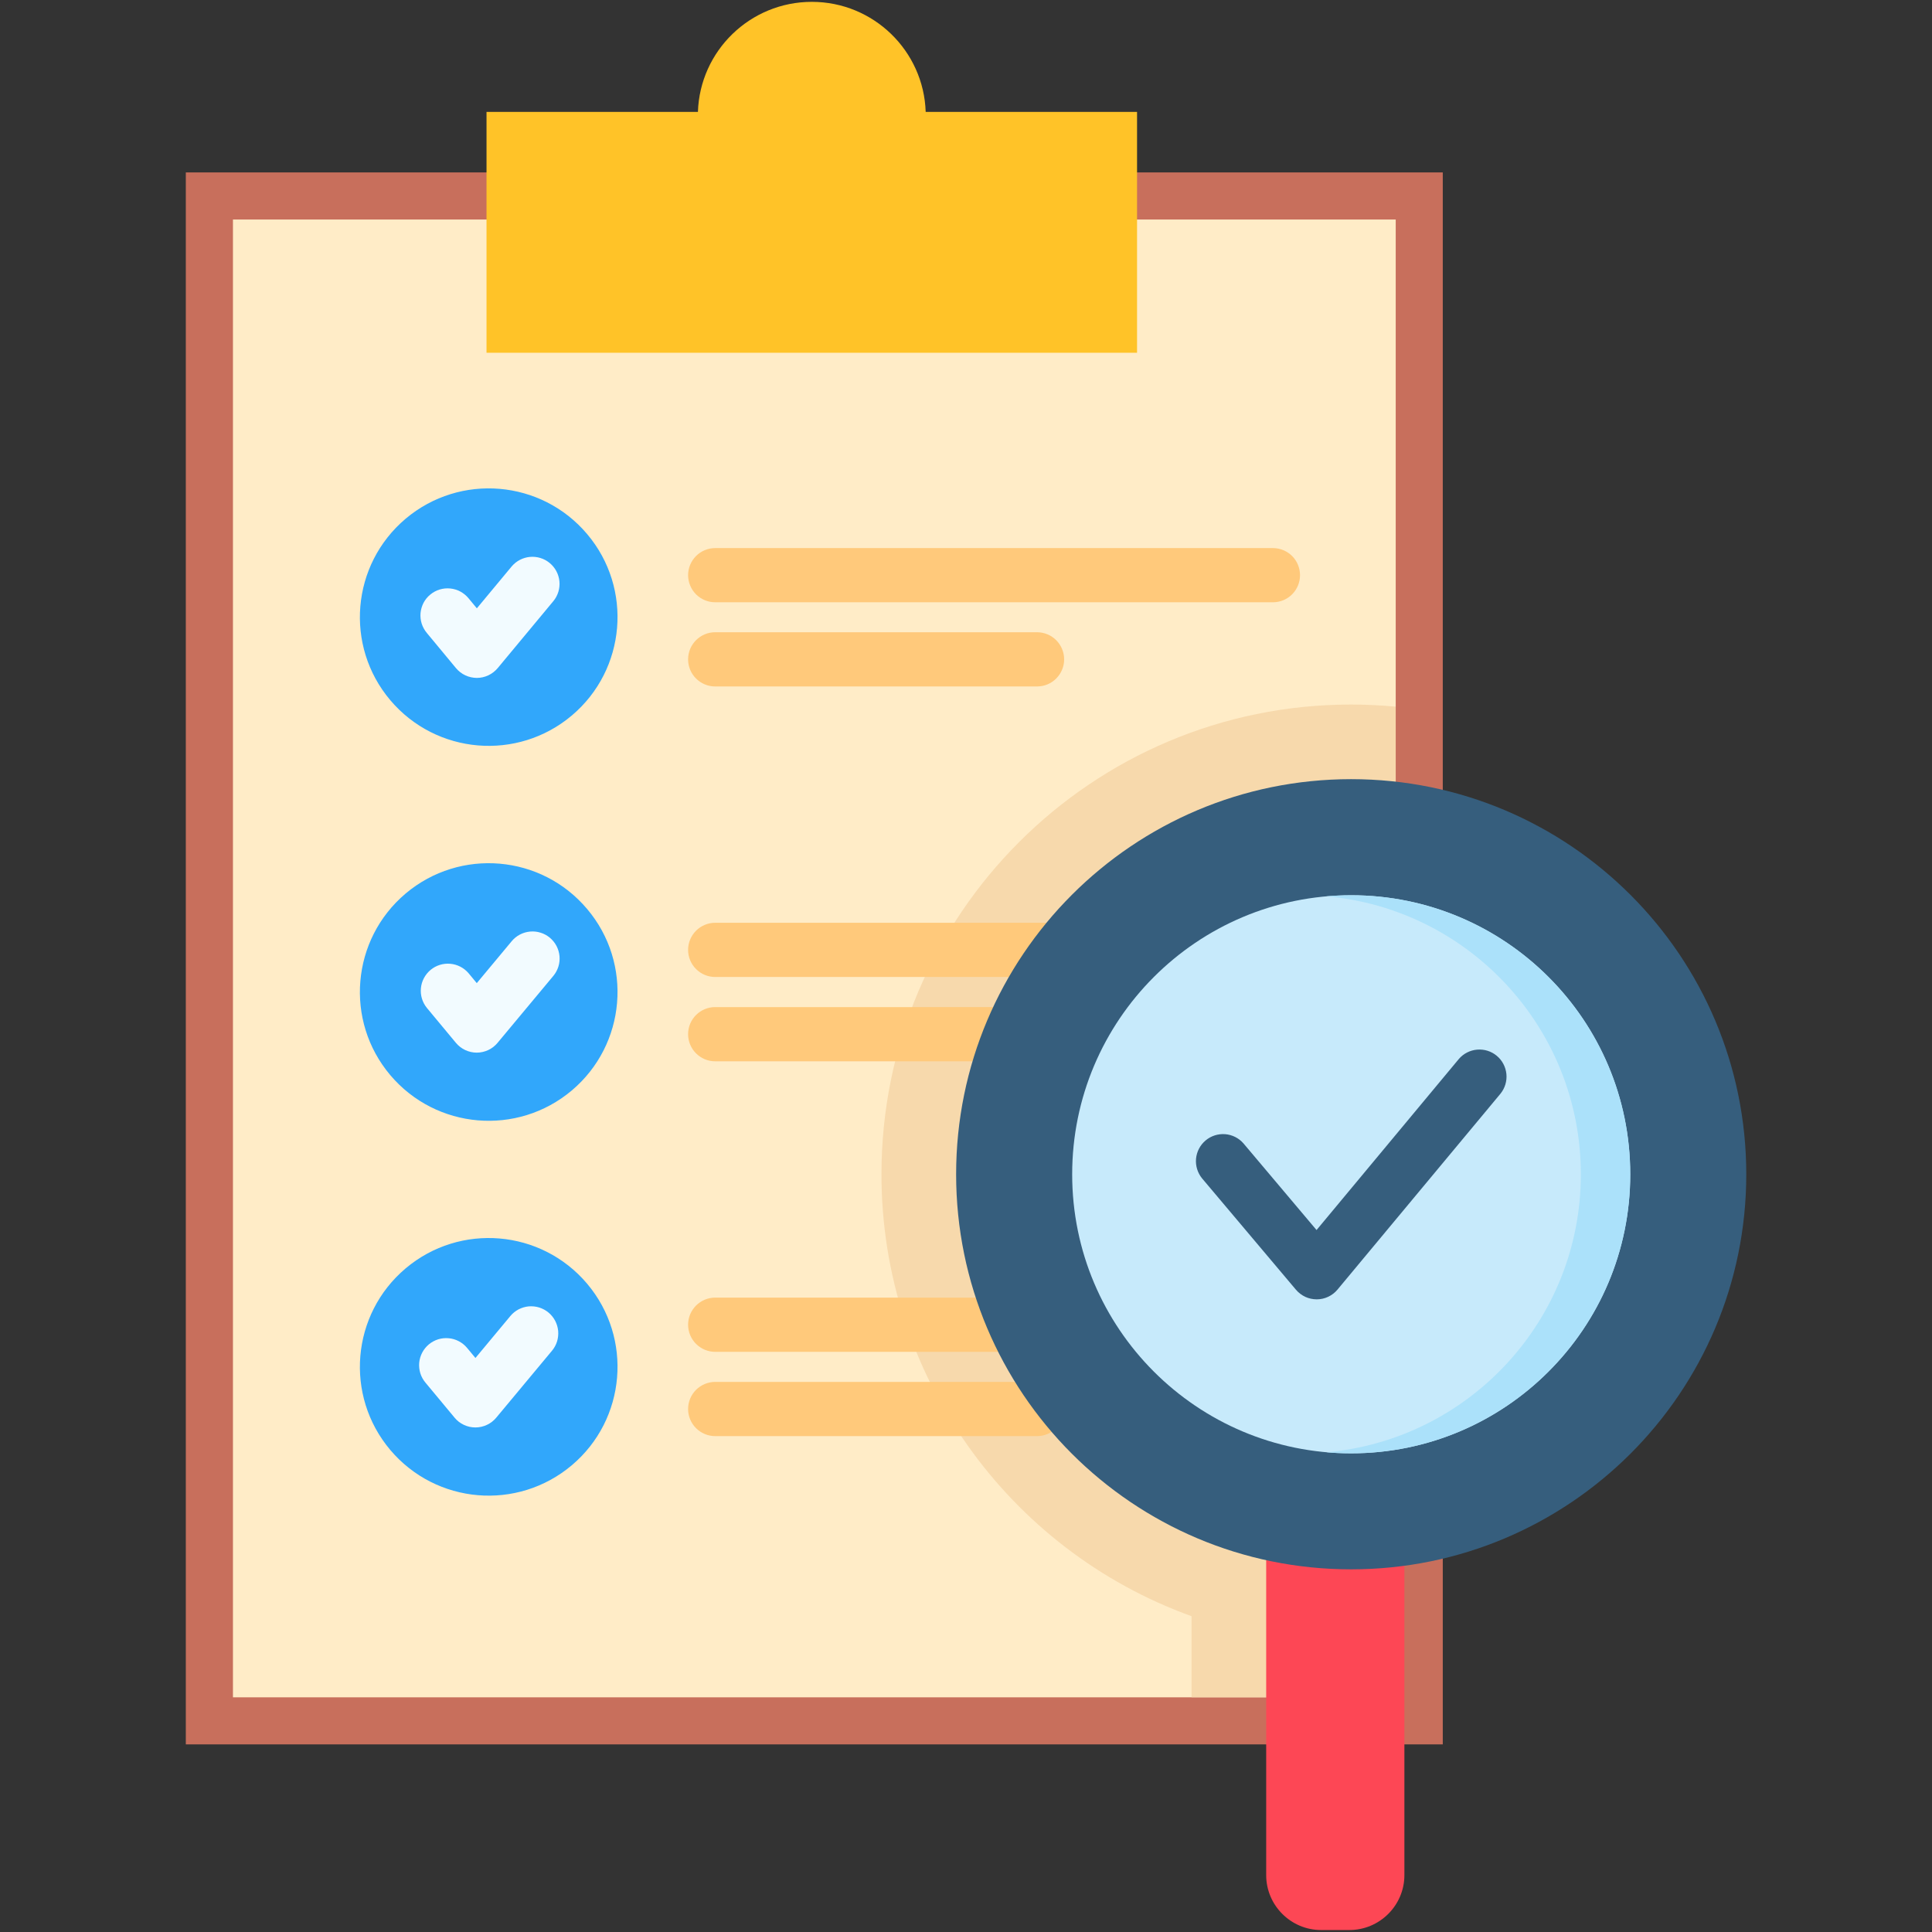<svg width="45" height="45" viewBox="0 0 45 45" fill="none" xmlns="http://www.w3.org/2000/svg">
<rect x="0" y="0" width="45" height="45" fill="#333333" stroke="none"/>
<path fill-rule="evenodd" clip-rule="evenodd" d="M4.328 4.016H33.605V40.63H4.328V4.016Z" fill="#C86F5C"/>
<path fill-rule="evenodd" clip-rule="evenodd" d="M5.426 5.113H32.509V39.534H5.426V5.113Z" fill="#FFECC7"/>
<path fill-rule="evenodd" clip-rule="evenodd" d="M32.508 16.459V39.533H27.753V37.644C23.471 36.1 20.531 32.007 20.531 27.352C20.531 21.308 25.43 16.41 31.47 16.41C31.821 16.41 32.166 16.428 32.508 16.459Z" fill="#F7D9AC"/>
<path fill-rule="evenodd" clip-rule="evenodd" d="M11.332 2.607H16.256C16.302 1.183 17.473 0.043 18.909 0.043C20.344 0.043 21.515 1.183 21.561 2.607H26.484V8.216H11.332V2.607Z" fill="#FFC328"/>
<path fill-rule="evenodd" clip-rule="evenodd" d="M9.448 12.082C10.716 11.014 12.608 11.175 13.676 12.44C14.745 13.705 14.584 15.597 13.318 16.666C12.05 17.734 10.159 17.573 9.09 16.308C8.021 15.042 8.182 13.151 9.448 12.082Z" fill="#31A7FB"/>
<path d="M11.106 15.79H11.105C11.013 15.789 10.921 15.769 10.837 15.729C10.753 15.69 10.679 15.632 10.62 15.561L9.942 14.743C9.888 14.679 9.848 14.605 9.822 14.526C9.797 14.446 9.788 14.362 9.795 14.279C9.803 14.196 9.827 14.115 9.865 14.041C9.904 13.967 9.957 13.902 10.022 13.849C10.086 13.796 10.16 13.755 10.24 13.731C10.32 13.707 10.404 13.698 10.487 13.707C10.57 13.715 10.65 13.739 10.724 13.779C10.797 13.819 10.862 13.872 10.915 13.937L11.107 14.169L11.919 13.192C12.027 13.065 12.18 12.986 12.346 12.971C12.512 12.957 12.677 13.008 12.805 13.115C12.933 13.221 13.014 13.374 13.03 13.54C13.046 13.705 12.996 13.871 12.89 14L11.592 15.562C11.532 15.633 11.458 15.69 11.374 15.73C11.29 15.769 11.199 15.79 11.106 15.79Z" fill="#F2FBFF"/>
<path fill-rule="evenodd" clip-rule="evenodd" d="M9.448 20.812C10.716 19.744 12.608 19.905 13.676 21.173C14.745 22.438 14.584 24.33 13.318 25.399C12.05 26.467 10.159 26.306 9.09 25.041C8.021 23.775 8.182 21.881 9.448 20.812Z" fill="#31A7FB"/>
<path d="M11.104 24.518H11.104C11.011 24.518 10.92 24.497 10.836 24.458C10.752 24.418 10.678 24.361 10.619 24.29L9.941 23.474C9.837 23.345 9.787 23.18 9.804 23.015C9.82 22.85 9.901 22.698 10.029 22.591C10.156 22.485 10.321 22.434 10.486 22.448C10.652 22.462 10.805 22.541 10.913 22.667L11.105 22.899L11.918 21.923C11.971 21.859 12.036 21.806 12.109 21.768C12.183 21.729 12.263 21.706 12.346 21.698C12.428 21.69 12.511 21.699 12.591 21.724C12.67 21.748 12.743 21.788 12.807 21.841C12.871 21.895 12.924 21.96 12.962 22.033C13.001 22.107 13.024 22.187 13.032 22.269C13.039 22.352 13.031 22.435 13.006 22.514C12.981 22.594 12.941 22.667 12.888 22.731L11.589 24.29C11.53 24.361 11.456 24.419 11.372 24.458C11.288 24.497 11.197 24.518 11.104 24.518Z" fill="#F2FBFF"/>
<path d="M16.027 13.397C16.027 13.23 16.094 13.069 16.212 12.951C16.331 12.832 16.491 12.766 16.659 12.766H29.656C29.822 12.768 29.981 12.835 30.098 12.953C30.215 13.071 30.28 13.231 30.28 13.397C30.28 13.563 30.215 13.723 30.098 13.841C29.981 13.959 29.822 14.027 29.656 14.028H16.659C16.576 14.028 16.494 14.012 16.417 13.98C16.341 13.949 16.271 13.902 16.212 13.844C16.154 13.785 16.107 13.715 16.076 13.639C16.044 13.562 16.027 13.48 16.027 13.397ZM16.659 15.989H24.154C24.322 15.989 24.483 15.923 24.601 15.804C24.719 15.686 24.786 15.525 24.786 15.358C24.786 15.19 24.719 15.03 24.601 14.911C24.483 14.793 24.322 14.726 24.154 14.726H16.659C16.31 14.726 16.027 15.009 16.027 15.358C16.027 15.707 16.31 15.989 16.659 15.989ZM29.656 21.493H16.659C16.491 21.493 16.331 21.56 16.212 21.678C16.094 21.797 16.027 21.957 16.027 22.125C16.027 22.292 16.094 22.453 16.212 22.571C16.331 22.69 16.491 22.756 16.659 22.756H29.656C30.005 22.756 30.287 22.474 30.287 22.125C30.287 21.776 30.005 21.493 29.656 21.493ZM16.659 24.72H24.154C24.322 24.72 24.483 24.653 24.601 24.535C24.719 24.416 24.786 24.256 24.786 24.088C24.786 23.921 24.719 23.76 24.601 23.642C24.483 23.523 24.322 23.457 24.154 23.457H16.659C16.31 23.457 16.027 23.739 16.027 24.088C16.027 24.437 16.31 24.72 16.659 24.72ZM29.656 30.224H16.659C16.491 30.224 16.331 30.29 16.212 30.409C16.094 30.527 16.027 30.688 16.027 30.855C16.027 31.023 16.094 31.183 16.212 31.302C16.331 31.42 16.491 31.487 16.659 31.487H29.656C30.005 31.487 30.287 31.204 30.287 30.855C30.287 30.506 30.005 30.224 29.656 30.224ZM24.154 32.187H16.659C16.491 32.187 16.331 32.254 16.212 32.372C16.094 32.49 16.027 32.651 16.027 32.819C16.027 32.986 16.094 33.147 16.212 33.265C16.331 33.383 16.491 33.45 16.659 33.45H24.154C24.237 33.45 24.32 33.434 24.396 33.402C24.473 33.37 24.542 33.324 24.601 33.265C24.66 33.206 24.706 33.137 24.738 33.06C24.77 32.984 24.786 32.901 24.786 32.819C24.786 32.736 24.77 32.654 24.738 32.577C24.706 32.5 24.66 32.431 24.601 32.372C24.542 32.313 24.473 32.267 24.396 32.235C24.32 32.203 24.237 32.187 24.154 32.187Z" fill="#FFC97B"/>
<path fill-rule="evenodd" clip-rule="evenodd" d="M9.448 29.543C10.716 28.474 12.608 28.636 13.676 29.901C14.745 31.169 14.584 33.061 13.318 34.129C12.05 35.198 10.159 35.037 9.09 33.772C8.021 32.504 8.182 30.612 9.448 29.543Z" fill="#31A7FB"/>
<path d="M11.073 33.248H11.073C10.98 33.248 10.889 33.228 10.805 33.188C10.721 33.149 10.647 33.092 10.588 33.02L9.908 32.202C9.855 32.139 9.815 32.065 9.79 31.986C9.766 31.907 9.757 31.823 9.764 31.741C9.772 31.658 9.796 31.578 9.834 31.505C9.873 31.431 9.926 31.366 9.989 31.313C10.053 31.26 10.127 31.22 10.206 31.195C10.285 31.171 10.368 31.162 10.451 31.17C10.534 31.177 10.614 31.201 10.687 31.24C10.761 31.279 10.826 31.331 10.879 31.395L11.074 31.63L11.887 30.653C11.94 30.589 12.005 30.537 12.078 30.498C12.152 30.46 12.232 30.436 12.314 30.428C12.397 30.421 12.48 30.43 12.559 30.454C12.639 30.479 12.712 30.519 12.776 30.572C12.84 30.625 12.892 30.69 12.931 30.764C12.969 30.837 12.993 30.917 13.001 31C13.008 31.082 12.999 31.166 12.975 31.245C12.95 31.324 12.91 31.398 12.857 31.461L11.558 33.021C11.499 33.092 11.425 33.149 11.341 33.188C11.257 33.228 11.166 33.248 11.073 33.248Z" fill="#F2FBFF"/>
<path fill-rule="evenodd" clip-rule="evenodd" d="M30.77 32.172H31.43C32.136 32.172 32.711 32.747 32.711 33.45V43.676C32.711 44.379 32.136 44.954 31.43 44.954H30.77C30.067 44.954 29.492 44.379 29.492 43.676V33.45C29.492 32.747 30.067 32.172 30.77 32.172Z" fill="#FD4755"/>
<path fill-rule="evenodd" clip-rule="evenodd" d="M31.47 18.148C36.553 18.148 40.674 22.27 40.674 27.352C40.674 32.434 36.553 36.553 31.47 36.553C26.388 36.553 22.27 32.434 22.27 27.352C22.27 22.27 26.388 18.148 31.47 18.148Z" fill="#365E7D"/>
<path fill-rule="evenodd" clip-rule="evenodd" d="M31.471 20.852C35.06 20.852 37.972 23.761 37.972 27.353C37.972 30.942 35.06 33.851 31.471 33.851C27.882 33.851 24.973 30.942 24.973 27.353C24.973 23.761 27.882 20.852 31.471 20.852Z" fill="#C7EAFB"/>
<path d="M30.668 30.264C30.576 30.264 30.485 30.244 30.402 30.206C30.319 30.167 30.245 30.11 30.185 30.04L27.997 27.445C27.893 27.317 27.843 27.152 27.858 26.988C27.874 26.823 27.953 26.671 28.08 26.564C28.206 26.457 28.37 26.405 28.535 26.417C28.7 26.43 28.853 26.506 28.962 26.631L30.665 28.65L33.979 24.666C34.087 24.54 34.24 24.462 34.405 24.448C34.571 24.434 34.735 24.485 34.862 24.591C34.99 24.697 35.07 24.849 35.087 25.015C35.103 25.18 35.054 25.344 34.95 25.473L31.153 30.037C31.094 30.108 31.02 30.165 30.937 30.204C30.854 30.244 30.762 30.264 30.67 30.264H30.668Z" fill="#365E7D"/>
<path fill-rule="evenodd" clip-rule="evenodd" d="M31.47 20.852C35.059 20.852 37.971 23.761 37.971 27.353C37.971 30.942 35.059 33.851 31.47 33.851C31.278 33.851 31.086 33.844 30.895 33.826C34.215 33.534 36.821 30.748 36.821 27.353C36.821 23.955 34.215 21.169 30.895 20.877C31.086 20.862 31.278 20.852 31.47 20.852Z" fill="#ABE1FA"/>
</svg>
